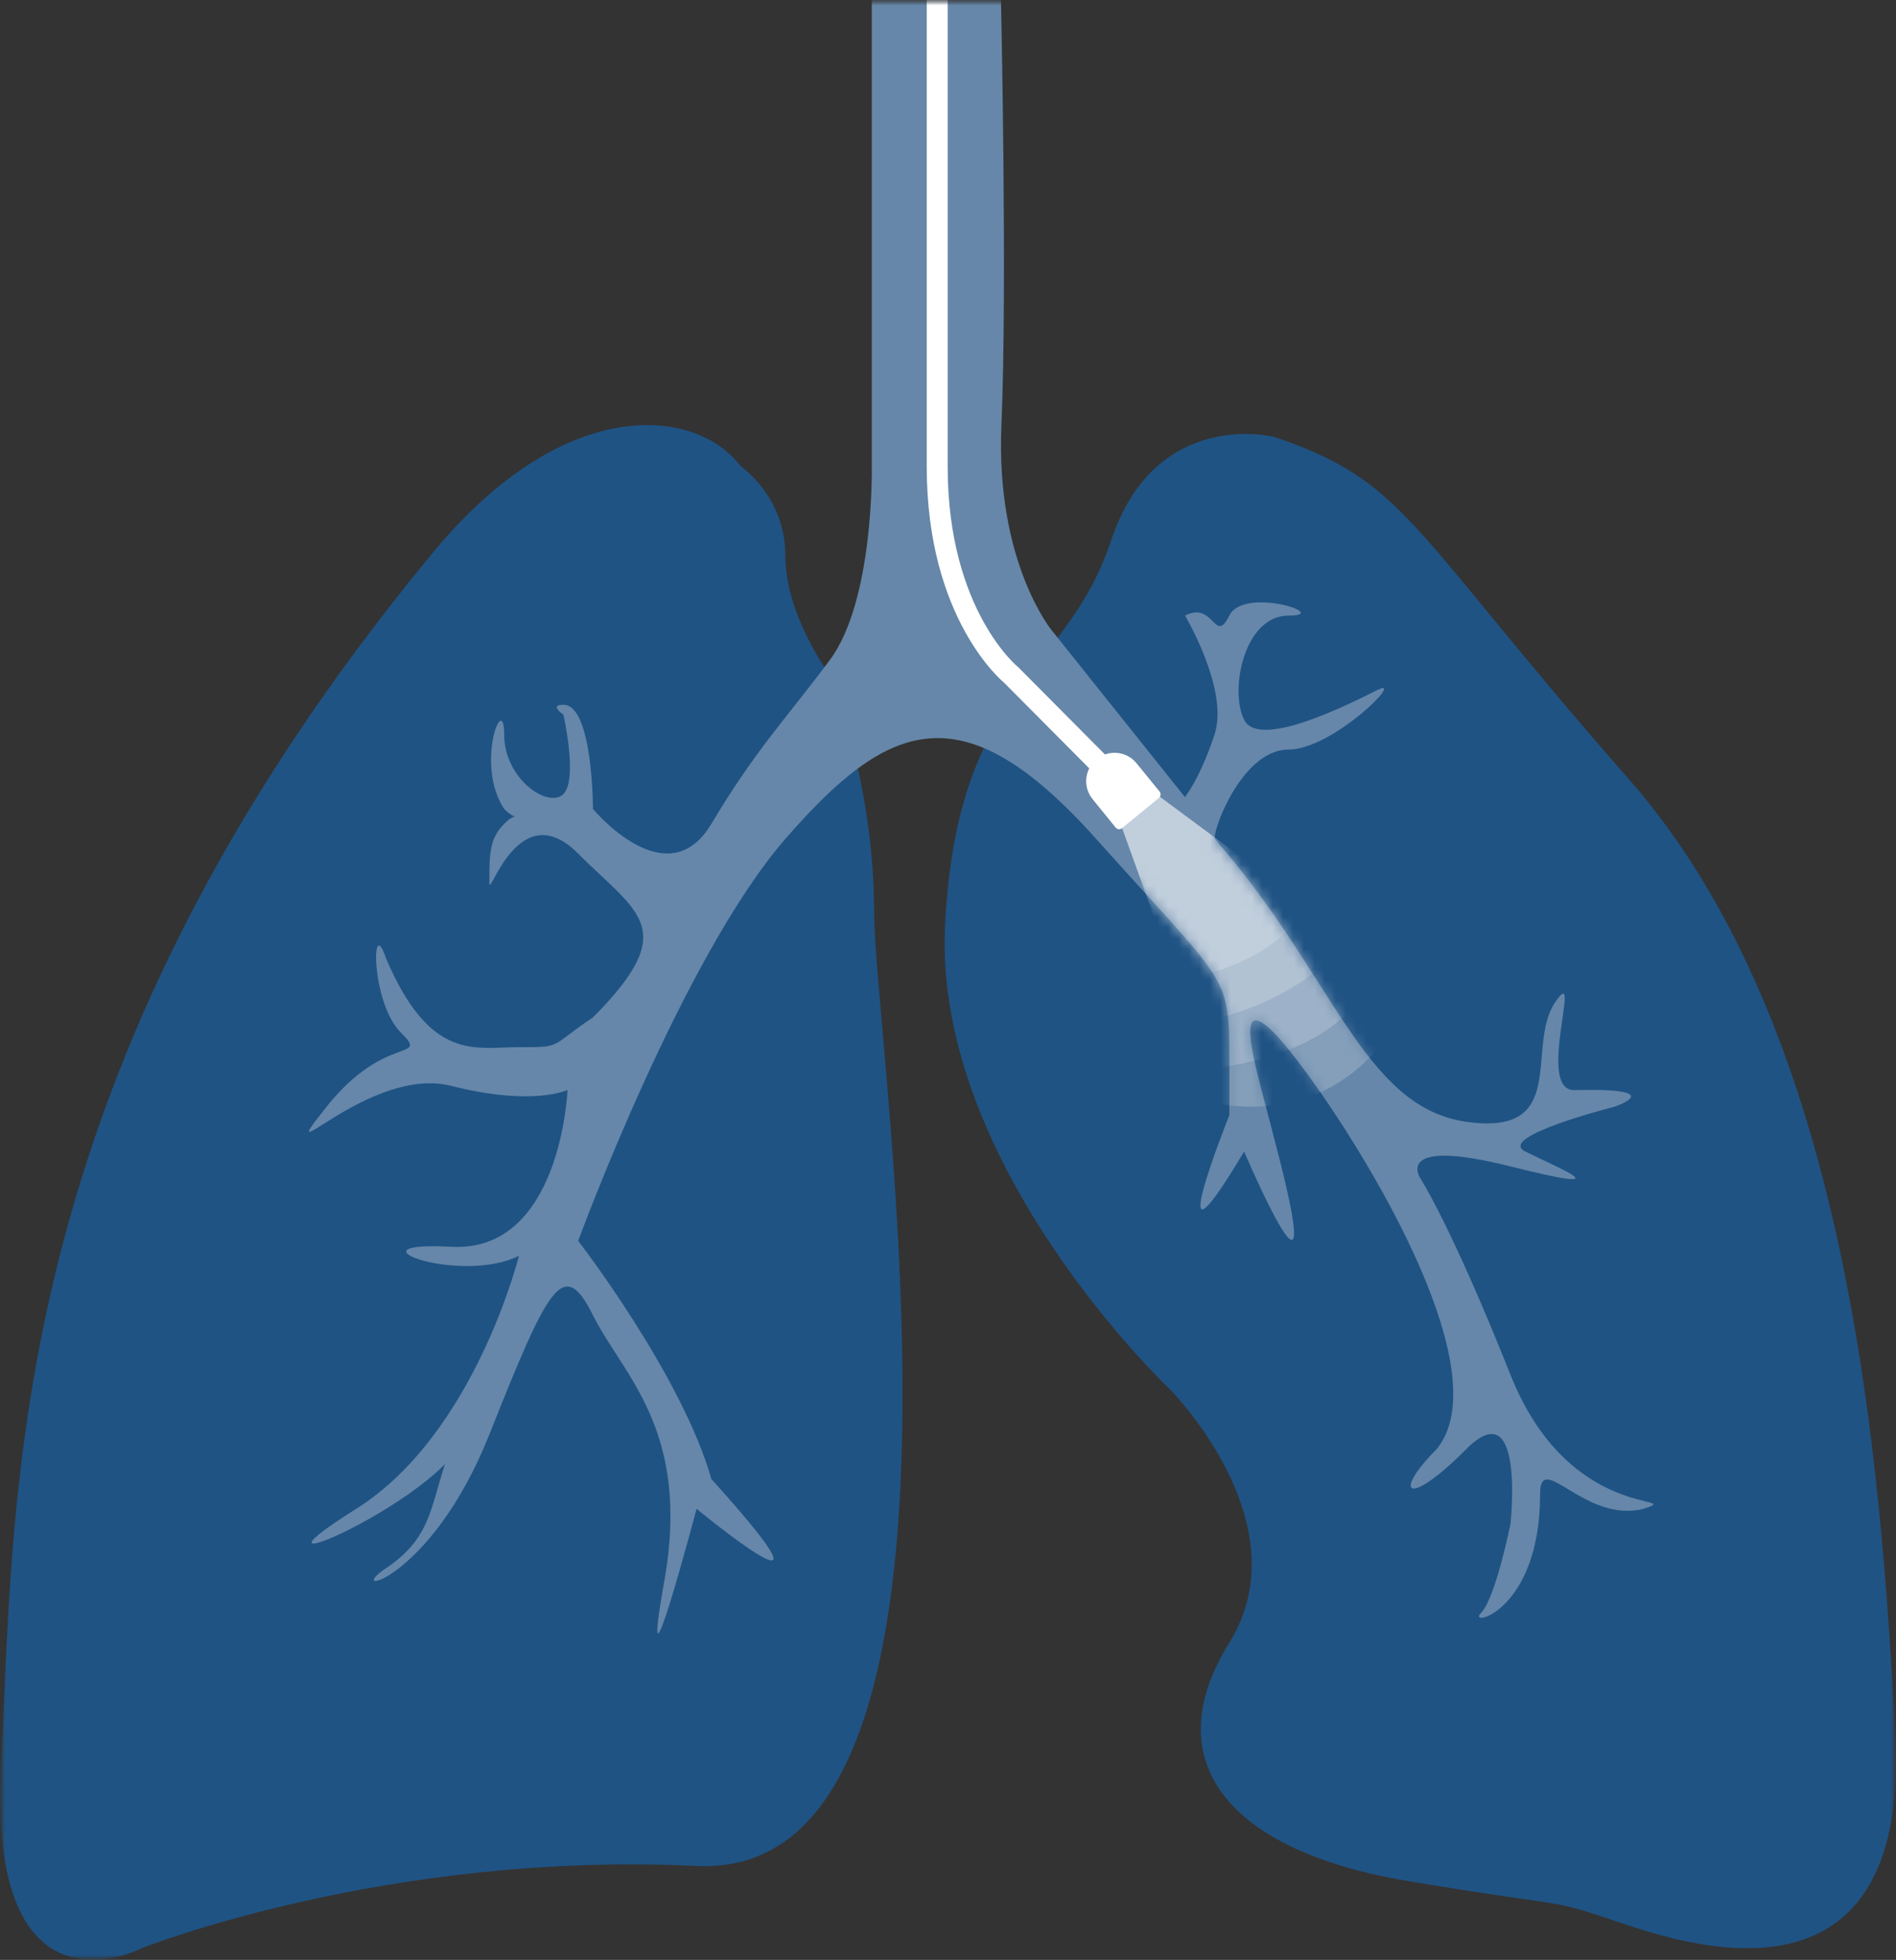 <svg width="181" height="187" viewBox="0 0 181 187" fill="none" xmlns="http://www.w3.org/2000/svg">
<rect x="0" y="0" width="181" height="187" fill="#333333" stroke="none"/>
<g clip-path="url(#clip0_36_315)">
<mask id="mask0_36_315" style="mask-type:luminance" maskUnits="userSpaceOnUse" x="0" y="0" width="181" height="187">
<path d="M181 0H0V187H181V0Z" fill="white"/>
</mask>
<g mask="url(#mask0_36_315)">
<mask id="mask1_36_315" style="mask-type:luminance" maskUnits="userSpaceOnUse" x="0" y="0" width="181" height="187">
<path d="M181 0H0V187H181V0Z" fill="white"/>
</mask>
<g mask="url(#mask1_36_315)">
<path d="M121.594 41.675C121.594 41.675 110.292 38.835 106.054 51.618C101.816 64.402 91.347 65.382 90.217 88.323C89.101 111.277 111.705 132.583 111.705 132.583C111.705 132.583 124.42 145.367 117.356 156.731C110.292 168.094 117.356 176.617 134.309 179.458C151.262 182.298 147.023 180.878 155.5 183.719C163.976 186.56 182.342 190.821 180.929 165.253C179.516 139.685 176.691 98.493 155.5 74.346C134.309 50.198 134.309 45.937 121.594 41.675Z" fill="#1F5384"/>
<path d="M70.736 44.516C70.736 44.516 74.974 47.357 74.974 53.039C74.974 58.721 79.212 64.402 79.212 64.402C79.212 64.402 83.451 74.346 83.451 87.129C83.451 99.913 96.165 179.457 66.498 178.037C36.83 176.617 13.548 185.878 13.548 185.878C13.548 185.878 -1.314 193.662 0.099 168.094C1.512 142.526 0.099 102.754 41.069 53.039C53.783 37.414 66.498 38.835 70.736 44.516Z" fill="#1F5384"/>
<path d="M113.118 58.721C113.118 58.721 117.356 65.823 115.944 70.084C114.531 74.346 113.118 76.05 113.118 76.05L100.403 60.141C100.403 60.141 95.035 53.65 95.6 40.553C96.165 27.471 95.558 0 95.558 0H83.225V44.559C83.225 44.559 83.451 57.3 79.212 62.982C74.974 68.664 72.149 71.505 67.91 78.607C63.672 85.709 56.608 77.186 56.608 77.186C56.608 77.186 56.608 67.243 53.783 67.243C52.37 67.243 53.783 68.181 53.783 68.181C53.783 68.181 55.196 74.346 53.783 75.766C52.37 77.186 48.132 74.346 48.132 70.084C48.132 65.823 45.307 72.925 48.132 77.186C49.545 78.607 49.545 77.186 48.132 78.607C46.719 80.027 46.719 81.448 46.719 84.288C46.719 85.709 49.545 75.766 55.196 81.448C60.847 87.129 65.085 88.55 56.608 97.072C52.37 99.913 53.783 99.913 49.545 99.913C45.307 99.913 41.068 101.334 36.83 91.391C35.417 87.129 35.417 95.652 38.243 98.493C41.068 101.334 36.83 98.493 31.179 105.595C25.528 112.697 35.206 101.604 43.075 103.606C50.958 105.595 54.179 103.99 54.179 103.99C54.179 103.99 53.571 119.529 43.075 118.961C32.578 118.393 43.894 122.654 49.545 119.814C49.545 119.814 45.307 136.859 34.005 143.961C22.703 151.063 36.83 145.381 42.481 139.7C41.068 143.961 41.068 146.802 36.83 149.643C32.592 152.484 41.068 151.063 46.719 136.859C52.37 122.654 53.783 119.814 56.608 125.495C59.434 131.177 65.989 136.418 63.418 150.85C60.847 165.267 66.498 143.961 66.498 143.961C66.498 143.961 82.038 156.745 67.91 141.12C65.085 131.177 55.196 118.393 55.196 118.393C55.196 118.393 65.085 91.405 74.974 80.041C84.863 68.678 91.927 65.837 104.642 80.041C117.356 94.246 117.356 92.825 117.356 101.348V106.405C117.356 106.405 110.293 124.075 118.769 109.871C118.769 109.871 127.245 129.757 121.594 108.45C120.182 102.768 117.356 94.246 121.594 98.507C125.833 102.768 144.198 129.757 137.135 138.279C132.896 142.54 134.309 143.961 139.96 138.279C145.611 132.597 144.198 145.381 144.198 145.381C144.198 145.381 142.786 152.484 141.373 153.904C139.96 155.324 147.024 153.904 147.024 142.54C147.024 138.279 151.262 145.381 156.913 143.961C161.151 142.54 149.849 145.381 144.198 131.177C138.547 116.973 135.595 112.427 135.595 112.427C135.595 112.427 132.896 108.45 144.198 111.291C155.5 114.132 148.436 111.291 145.611 109.871C142.786 108.45 154.087 105.609 154.087 105.609C154.087 105.609 159.526 103.805 150.443 104.004C146.416 104.388 151.262 91.405 148.436 95.666C145.611 99.927 149.849 108.45 139.96 107.03C130.071 105.609 127.245 92.825 115.944 80.041C115.944 78.621 118.769 71.519 123.007 71.519C127.245 71.519 134.309 64.417 131.484 65.837C128.658 67.257 120.182 71.519 118.769 68.678C117.356 65.837 118.769 58.735 123.007 58.735C127.245 58.735 118.769 55.894 117.356 58.735C115.944 61.576 115.944 57.315 113.118 58.735" fill="#6687A9"/>
</g>
<mask id="mask2_36_315" style="mask-type:luminance" maskUnits="userSpaceOnUse" x="29" y="0" width="129" height="156">
<path d="M83.225 0V44.559C83.225 44.559 83.451 57.3 79.212 62.982C74.974 68.664 72.149 71.505 67.91 78.607C63.672 85.709 56.608 77.186 56.608 77.186C56.608 77.186 56.608 67.243 53.783 67.243C52.37 67.243 53.783 68.181 53.783 68.181C53.783 68.181 55.196 74.346 53.783 75.766C52.37 77.186 48.132 74.346 48.132 70.084C48.132 65.823 45.307 72.925 48.132 77.186C49.545 78.607 49.545 77.186 48.132 78.607C46.719 80.027 46.719 81.448 46.719 84.288C46.719 84.885 47.214 83.465 48.217 82.058C49.587 80.112 51.918 78.166 55.196 81.448C60.847 87.129 65.085 88.55 56.608 97.072C52.37 99.913 53.783 99.913 49.545 99.913C45.307 99.913 41.068 101.334 36.83 91.391C35.417 87.129 35.417 95.652 38.243 98.493C41.068 101.334 36.83 98.493 31.179 105.595C27.887 109.728 29.795 107.697 33.51 105.68C36.18 104.231 39.797 102.768 43.089 103.606C50.972 105.609 54.193 103.99 54.193 103.99C54.193 103.99 53.585 119.529 43.089 118.961C38.836 118.734 38.158 119.288 39.246 119.856C40.828 120.68 46.197 121.504 49.559 119.814C49.559 119.814 45.321 136.859 34.019 143.961C22.717 151.063 36.844 145.381 42.495 139.7C41.083 143.961 41.083 146.802 36.844 149.643C32.606 152.483 41.083 151.063 46.733 136.859C52.384 122.654 53.797 119.814 56.623 125.495C59.448 131.177 66.003 136.418 63.432 150.85C60.861 165.267 66.512 143.975 66.512 143.975C66.512 143.975 82.052 156.759 67.924 141.134C65.099 131.191 55.21 118.407 55.21 118.407C55.21 118.407 65.099 91.419 74.988 80.056C84.877 68.692 91.941 65.851 104.656 80.056C117.37 94.26 117.37 92.84 117.37 101.362V106.419C117.37 106.419 110.307 124.089 118.783 109.885C118.783 109.885 127.26 129.771 121.609 108.464C120.196 102.783 117.37 94.26 121.609 98.521C125.847 102.783 144.212 129.771 137.149 138.293C132.91 142.555 134.323 143.975 139.974 138.293C145.625 132.612 144.212 145.396 144.212 145.396C144.212 145.396 142.8 152.498 141.387 153.918C139.974 155.339 147.038 153.918 147.038 142.555C147.038 140.112 148.422 141.39 150.669 142.668C152.35 143.62 154.511 144.586 156.927 143.975C161.165 142.555 149.863 145.396 144.212 131.191C138.561 116.987 135.609 112.441 135.609 112.441C135.609 112.441 132.91 108.464 144.212 111.305C155.514 114.146 148.451 111.305 145.625 109.885C142.8 108.464 154.102 105.623 154.102 105.623C154.102 105.623 159.541 103.819 150.471 104.018C148.719 104.189 148.648 101.802 148.889 99.43C149.199 96.362 150.047 93.294 148.451 95.695C145.625 99.956 149.863 108.478 139.974 107.058C130.085 105.638 127.26 92.854 115.958 80.07C115.958 78.649 118.783 71.547 123.021 71.547C127.26 71.547 134.323 64.445 131.498 65.865C128.672 67.286 120.196 71.547 118.783 68.706C117.37 65.865 118.783 58.763 123.021 58.763C127.26 58.763 118.783 55.922 117.37 58.763C116.579 60.34 116.24 59.729 115.59 59.118C115.082 58.621 114.375 58.138 113.132 58.763C113.132 58.763 117.37 65.865 115.958 70.127C114.545 74.388 113.132 76.093 113.132 76.093L100.417 60.184C100.417 60.184 95.049 53.692 95.614 40.596C96.179 27.514 95.572 0.043 95.572 0.043H83.239L83.225 0Z" fill="white"/>
</mask>
<g mask="url(#mask2_36_315)">
<g opacity="0.2">
<mask id="mask3_36_315" style="mask-type:luminance" maskUnits="userSpaceOnUse" x="91" y="61" width="59" height="48">
<path d="M149.115 61.533H91.786V108.251H149.115V61.533Z" fill="white"/>
</mask>
<g mask="url(#mask3_36_315)">
<path d="M135.086 94.075C135.086 94.075 130.692 107.584 116.353 105.339C116.749 105.552 105.828 75.453 105.828 75.453L107.311 73.507L135.086 94.075Z" fill="white"/>
</g>
</g>
<g opacity="0.2">
<mask id="mask4_36_315" style="mask-type:luminance" maskUnits="userSpaceOnUse" x="91" y="61" width="55" height="44">
<path d="M145.766 61.533H91.941V104.643H145.766V61.533Z" fill="white"/>
</mask>
<g mask="url(#mask4_36_315)">
<path d="M131.837 91.66L107.326 73.507L105.842 75.453C105.842 75.453 112.623 94.132 115.308 101.959C118.557 101.675 128.997 100.112 131.851 91.66" fill="white"/>
</g>
</g>
<g opacity="0.2">
<mask id="mask5_36_315" style="mask-type:luminance" maskUnits="userSpaceOnUse" x="92" y="61" width="51" height="40">
<path d="M142.658 61.533H92.11V100.368H142.658V61.533Z" fill="white"/>
</mask>
<g mask="url(#mask5_36_315)">
<path d="M128.813 89.416L107.326 73.493L105.842 75.439C105.842 75.439 110.716 88.891 113.838 97.74C118.769 96.76 124.971 94.487 128.828 89.402" fill="white"/>
</g>
</g>
<g opacity="0.2">
<mask id="mask6_36_315" style="mask-type:luminance" maskUnits="userSpaceOnUse" x="92" y="61" width="47" height="36">
<path d="M138.392 61.533H92.294V96.035H138.392V61.533Z" fill="white"/>
</mask>
<g mask="url(#mask6_36_315)">
<path d="M124.675 86.362L107.312 73.507L105.829 75.453C105.829 75.453 109.36 85.169 112.327 93.521C114.799 93.152 121.934 91.675 124.675 86.348" fill="white"/>
</g>
</g>
</g>
<mask id="mask7_36_315" style="mask-type:luminance" maskUnits="userSpaceOnUse" x="0" y="0" width="181" height="187">
<path d="M181 0H0V187H181V0Z" fill="white"/>
</mask>
<g mask="url(#mask7_36_315)">
<path d="M89.469 0V44.516C89.469 58.721 96.532 64.402 96.532 64.402L106.422 74.346" stroke="white" stroke-width="2" stroke-miterlimit="10"/>
<path d="M108.498 72.826L110.702 75.524C110.844 75.709 110.815 75.965 110.646 76.121L107.114 79.019C106.93 79.175 106.662 79.147 106.506 78.962L104.303 76.249C103.356 75.084 103.526 73.38 104.684 72.442C105.842 71.49 107.552 71.661 108.498 72.826Z" fill="white"/>
</g>
</g>
</g>
<defs>
<clipPath id="clip0_36_315">
<rect width="181" height="187" fill="white"/>
</clipPath>
</defs>
</svg>
